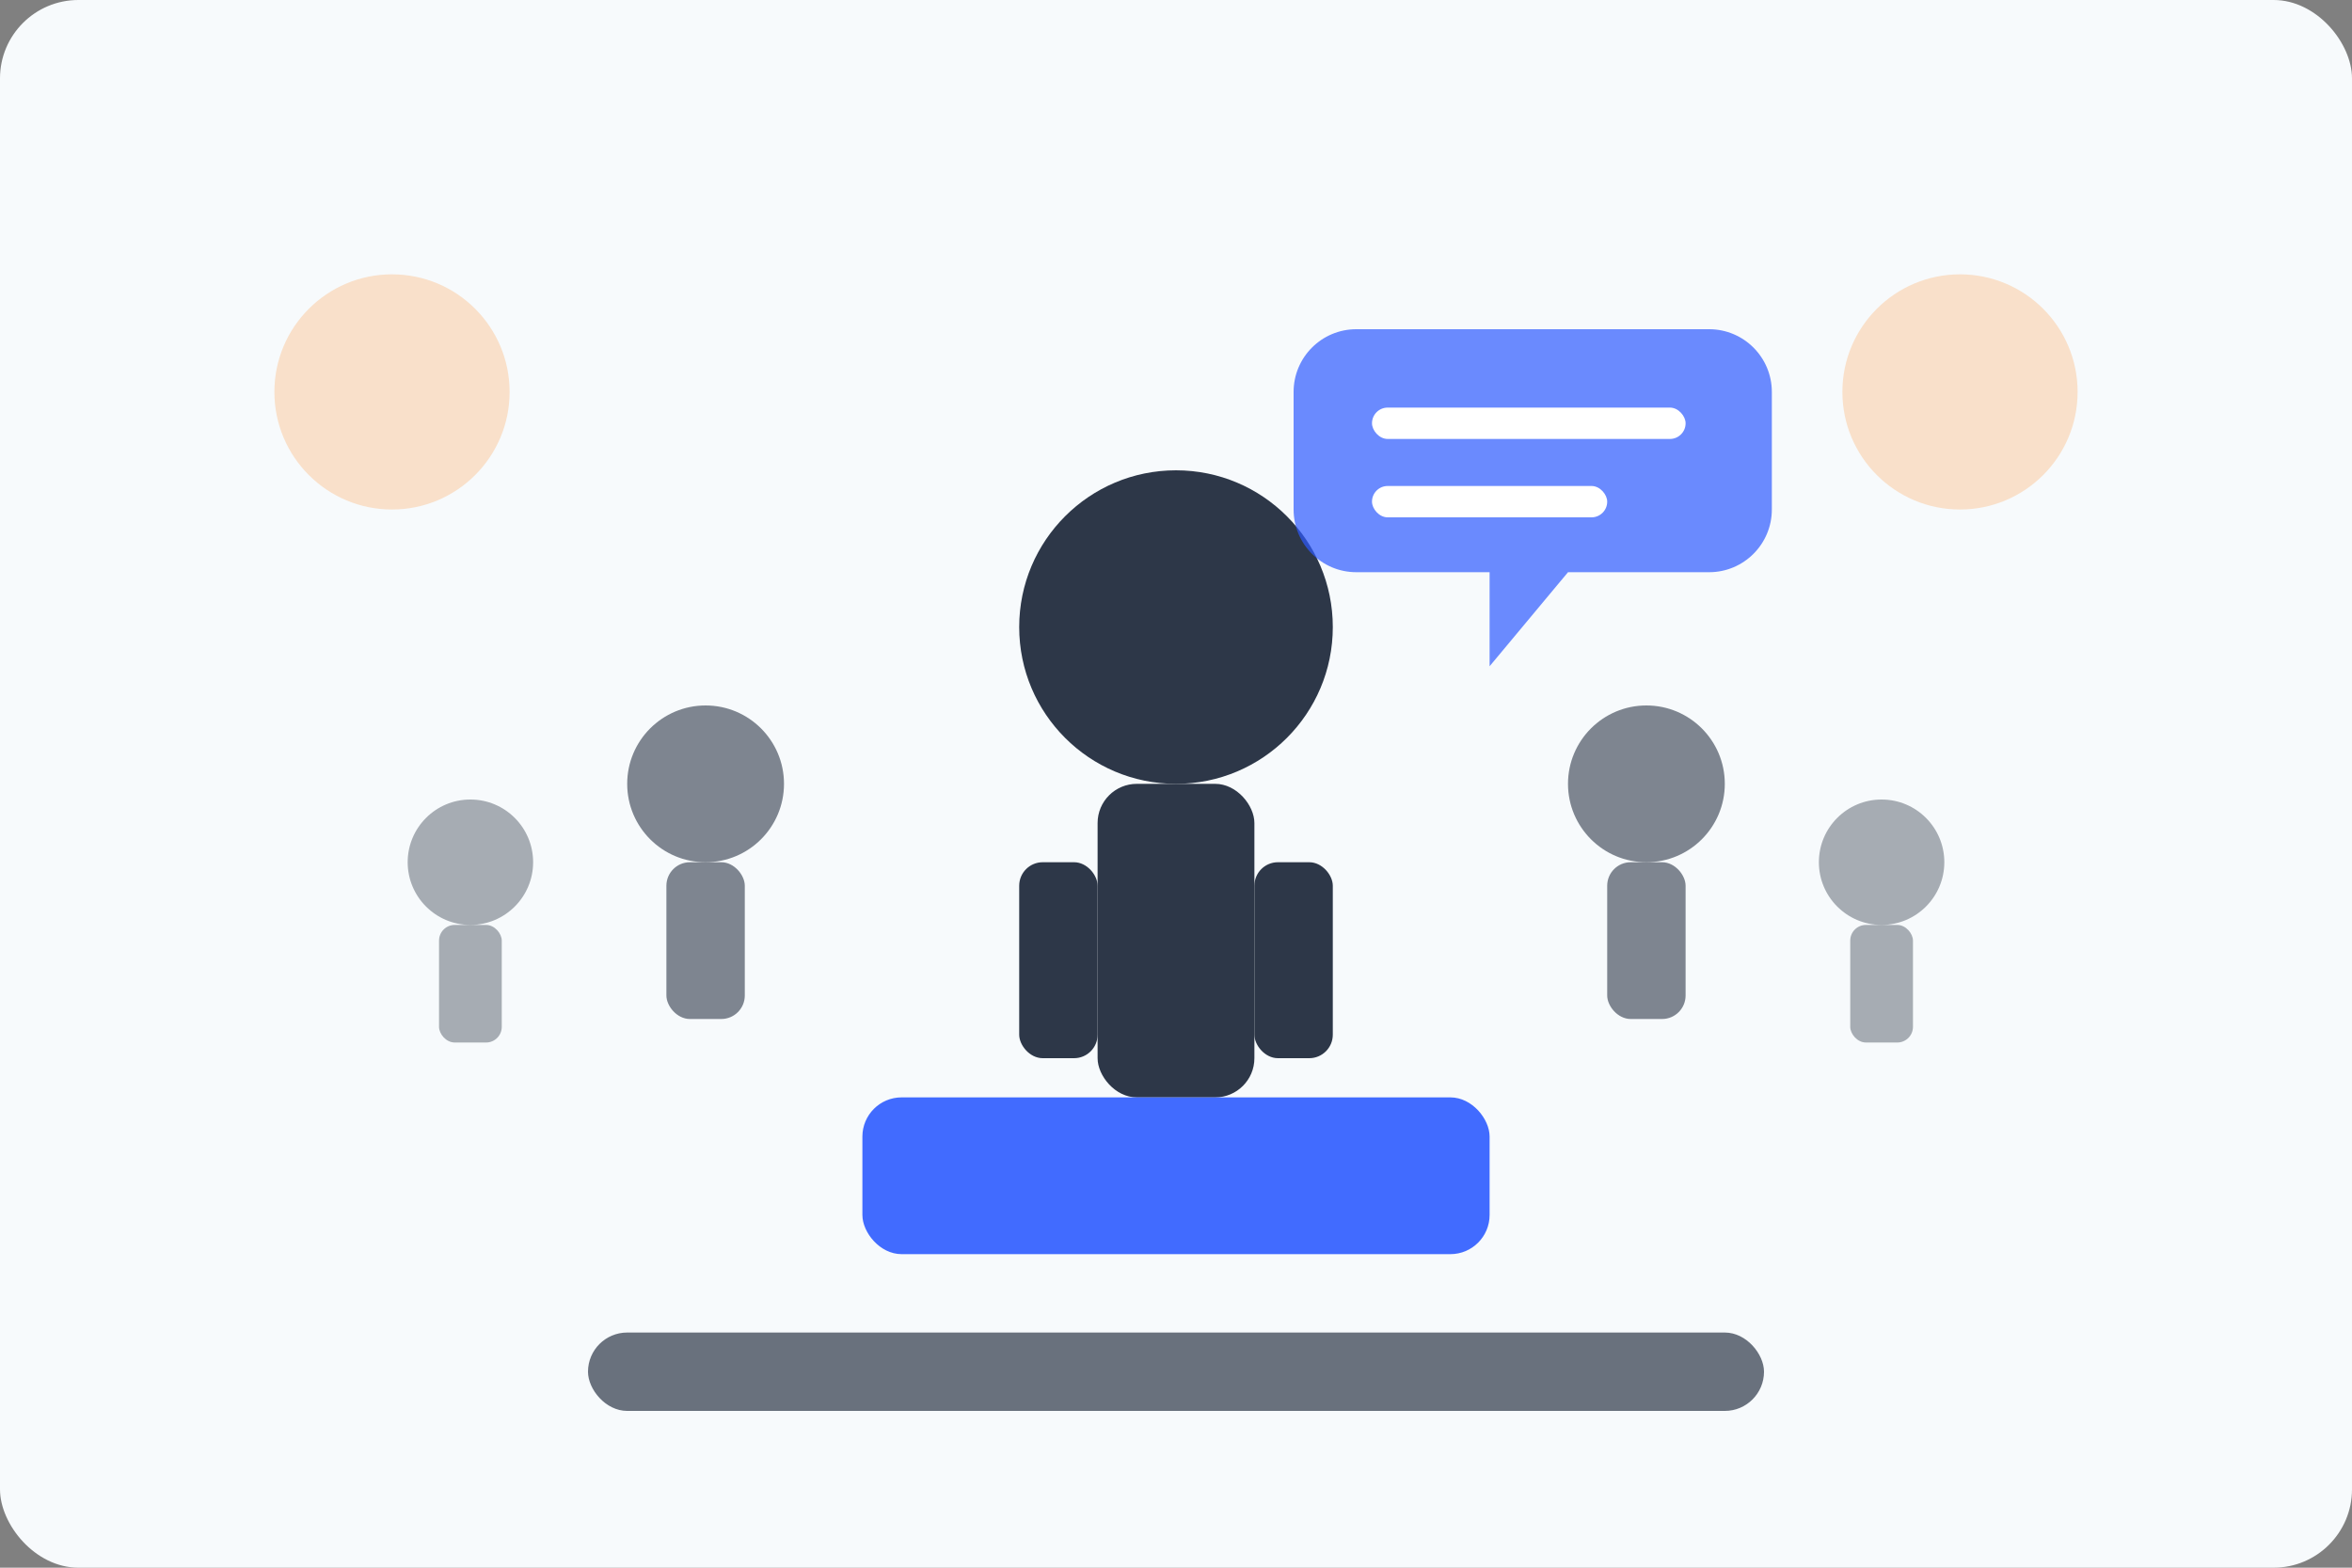 <?xml version="1.0" encoding="UTF-8"?>
<svg width="300" height="200" viewBox="0 0 300 200" fill="none" xmlns="http://www.w3.org/2000/svg">
  <rect x="0" y="0" width="300" height="200" fill="#808080" stroke="none"/>
  <rect width="300" height="200" rx="10" fill="#F7FAFC"/>
  
  <!-- Main speaker -->
  <circle cx="150" cy="80" r="20" fill="#2D3748"/>
  <rect x="140" y="100" width="20" height="40" rx="5" fill="#2D3748"/>
  <rect x="130" y="110" width="10" height="25" rx="3" fill="#2D3748"/>
  <rect x="160" y="110" width="10" height="25" rx="3" fill="#2D3748"/>
  
  <!-- Podium -->
  <rect x="110" y="140" width="80" height="20" rx="5" fill="#2E5BFF" fill-opacity="0.9"/>
  
  <!-- Speech bubble -->
  <path d="M165 50C165 45.582 168.582 42 173 42H218C222.418 42 226 45.582 226 50V65C226 69.418 222.418 73 218 73H200L190 85V73H173C168.582 73 165 69.418 165 65V50Z" fill="#2E5BFF" fill-opacity="0.7"/>
  
  <!-- Speech lines -->
  <rect x="175" y="52" width="40" height="4" rx="2" fill="white"/>
  <rect x="175" y="62" width="30" height="4" rx="2" fill="white"/>
  
  <!-- Audience silhouettes -->
  <circle cx="90" cy="100" r="10" fill="#2D3748" fill-opacity="0.6"/>
  <rect x="85" y="110" width="10" height="20" rx="3" fill="#2D3748" fill-opacity="0.6"/>
  
  <circle cx="210" cy="100" r="10" fill="#2D3748" fill-opacity="0.6"/>
  <rect x="205" y="110" width="10" height="20" rx="3" fill="#2D3748" fill-opacity="0.6"/>
  
  <circle cx="60" cy="110" r="8" fill="#2D3748" fill-opacity="0.4"/>
  <rect x="56" y="118" width="8" height="15" rx="2" fill="#2D3748" fill-opacity="0.4"/>
  
  <circle cx="240" cy="110" r="8" fill="#2D3748" fill-opacity="0.4"/>
  <rect x="236" y="118" width="8" height="15" rx="2" fill="#2D3748" fill-opacity="0.4"/>
  
  <!-- Decorative elements -->
  <circle cx="50" cy="50" r="15" fill="#FF7A00" fill-opacity="0.2"/>
  <circle cx="250" cy="50" r="15" fill="#FF7A00" fill-opacity="0.2"/>
  
  <!-- Title at bottom -->
  <rect x="75" y="170" width="150" height="10" rx="5" fill="#2D3748" fill-opacity="0.7"/>
</svg>
